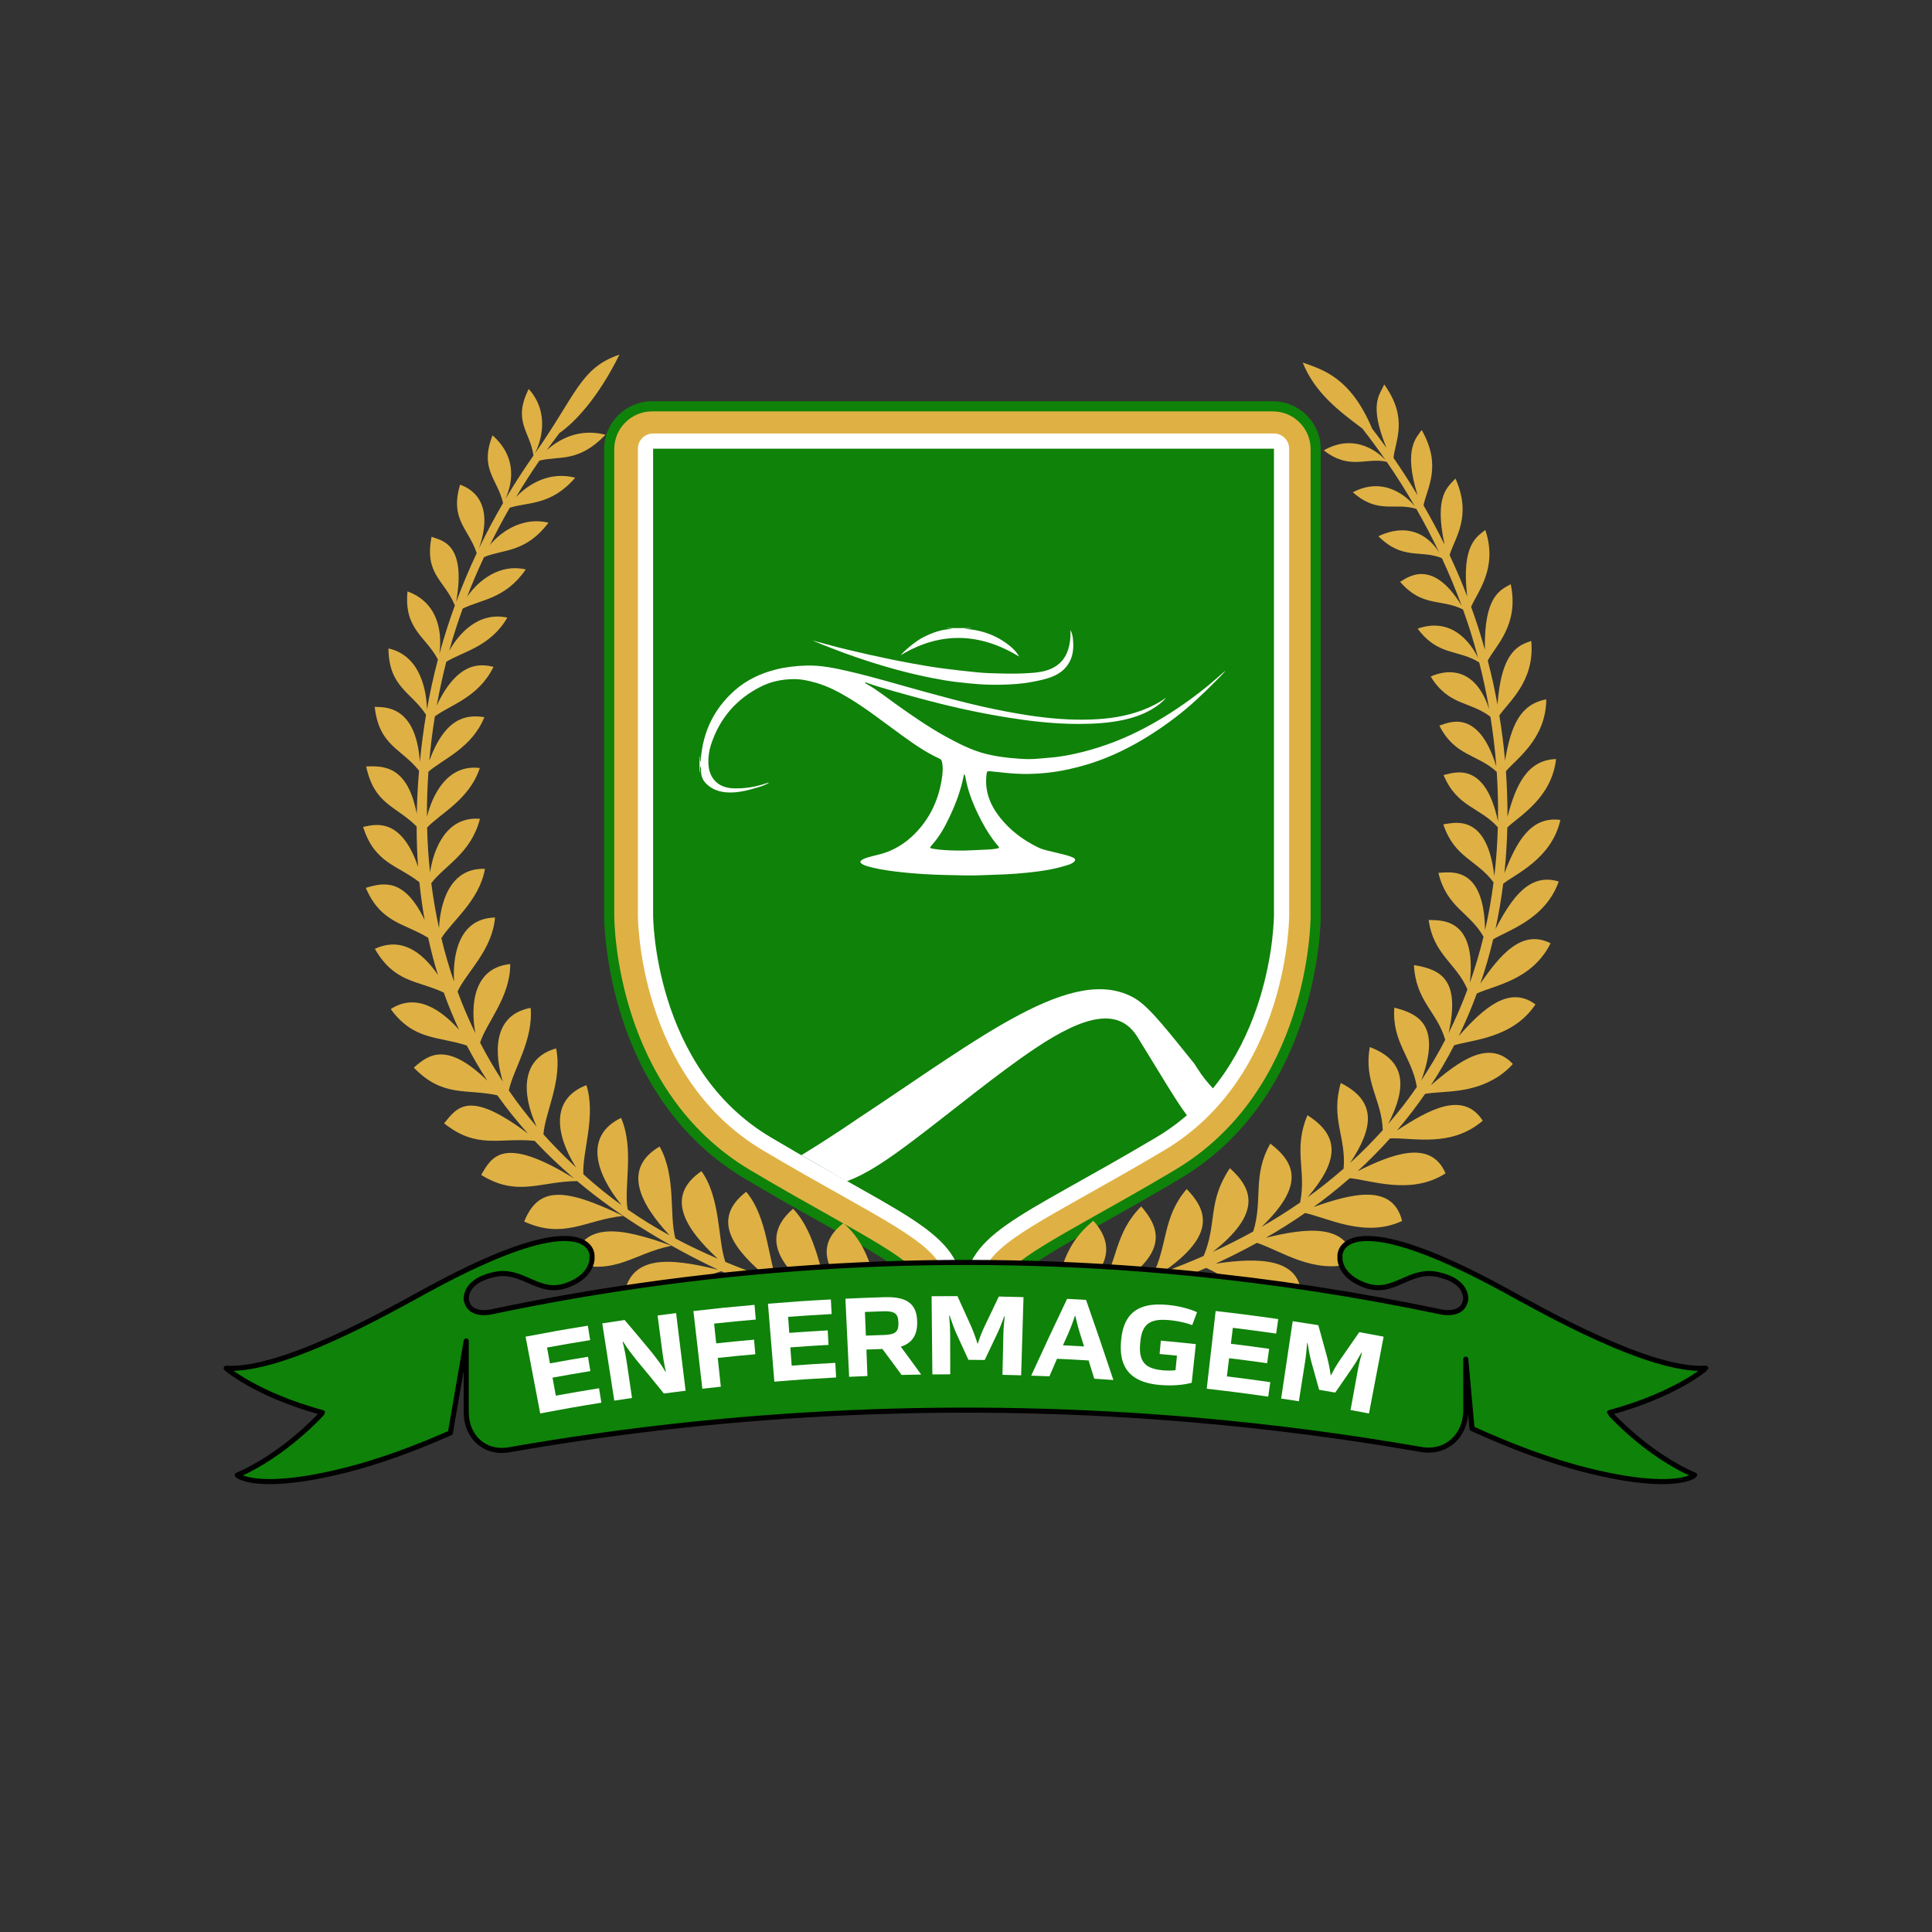 <?xml version="1.0" encoding="UTF-8"?>
<!DOCTYPE svg PUBLIC "-//W3C//DTD SVG 1.1//EN" "http://www.w3.org/Graphics/SVG/1.1/DTD/svg11.dtd">
<!-- Creator: CorelDRAW -->
<svg xmlns="http://www.w3.org/2000/svg" xml:space="preserve" width="381mm" height="381mm" version="1.1" style="shape-rendering:geometricPrecision; text-rendering:geometricPrecision; image-rendering:optimizeQuality; fill-rule:evenodd; clip-rule:evenodd"
viewBox="0 0 38100 38100"
 xmlns:xlink="http://www.w3.org/1999/xlink"
 xmlns:xodm="http://www.corel.com/coreldraw/odm/2003">
 <rect x="0" y="0" width="38100" height="38100" fill="#333333" stroke="none"/>
 <defs>
  <style type="text/css">
   <![CDATA[
    .str1 {stroke:black;stroke-width:100.01;stroke-linecap:round;stroke-linejoin:round;stroke-miterlimit:10}
    .str0 {stroke:#DFB144;stroke-width:1100;stroke-linecap:round;stroke-linejoin:round;stroke-miterlimit:10}
    .fil0 {fill:none}
    .fil4 {fill:none;fill-rule:nonzero}
    .fil2 {fill:#0F8209;fill-rule:nonzero}
    .fil3 {fill:#CC1961;fill-rule:nonzero}
    .fil1 {fill:#DFB144;fill-rule:nonzero}
    .fil5 {fill:white;fill-rule:nonzero}
    .fil6 {fill:white;fill-rule:nonzero}
   ]]>
  </style>
 </defs>
 <g id="Layer_x0020_1">
  <rect class="fil0" width="38100" height="38100"/>
  <path class="fil1" d="M18979.86 26468.12c-465.67,0 -844.52,-378.85 -844.52,-844.52 0,-472.58 -112.99,-603.88 -1828.69,-1566.05 -449.09,-251.85 -958.08,-537.28 -1561.26,-895.42 -2700.54,-1603.38 -2731.62,-4961.89 -2731.62,-5104.06l0 -9200.48c0,-465.67 378.84,-844.55 844.55,-844.55l12243.15 0c465.7,0 844.55,378.88 844.55,844.55l0 9200.48c0,142.17 -31.08,3500.68 -2731.67,5104.06 -599.93,356.27 -1108.28,641.42 -1556.84,892.99l-4.44 2.5c-1715.67,962.13 -1828.66,1093.44 -1828.66,1565.98 0,465.67 -378.89,844.52 -844.55,844.52z"/>
  <path class="fil2" d="M25101.48 7913.05l-12243.19 0c-520.8,0 -944.49,423.72 -944.49,944.53l0 9200.48c0,144.53 31.58,3557.94 2780.53,5190.06 604.98,359.17 1114.14,644.7 1563.4,896.66 1723.15,966.36 1777.61,1073.25 1777.61,1478.81 0,520.8 423.73,944.52 944.53,944.52 520.81,0 944.53,-423.72 944.53,-944.52 0,-405.52 54.47,-512.41 1777.58,-1478.78l2.11 -1.16c449.65,-252.2 959.28,-538.02 1561.33,-895.53 2748.98,-1632.12 2780.59,-5045.53 2780.59,-5190.06l0 -9200.48c0,-520.81 -423.72,-944.53 -944.53,-944.53zm0 199.99c411.2,0 744.54,333.34 744.54,744.54l0 9200.48c0,139.87 -30.51,3443.42 -2682.73,5018.08 -600.85,356.84 -1109.95,642.31 -1559.14,894.22 -1704.09,955.71 -1879.74,1110.2 -1879.74,1653.23 0,411.16 -333.38,744.5 -744.54,744.5 -411.16,0 -744.54,-333.34 -744.54,-744.5 0,-543.03 -175.64,-697.55 -1879.81,-1653.26 -449.12,-251.88 -958.18,-537.42 -1559.06,-894.19 -2652.19,-1574.66 -2682.67,-4878.21 -2682.67,-5018.08l0 -9200.48c0,-411.2 333.34,-744.54 744.5,-744.54l12243.19 0z"/>
  <path class="fil3" d="M25122.82 8848.84l0 9200.48c0,0 0,3001.54 -2318.28,4377.98 -2820.36,1674.63 -3803.34,1876.95 -3803.34,3187.56 0,-1310.61 -982.94,-1512.93 -3803.29,-3187.56 -2318.25,-1376.44 -2318.25,-4377.98 -2318.25,-4377.98l0 -9200.48 12243.16 0z"/>
  <path class="fil4 str0" d="M25122.82 8848.84l0 9200.48c0,0 0,3001.54 -2318.28,4377.98 -2820.36,1674.63 -3803.34,1876.95 -3803.34,3187.56 0,-1310.61 -982.94,-1512.93 -3803.29,-3187.56 -2318.25,-1376.44 -2318.25,-4377.98 -2318.25,-4377.98l0 -9200.48 12243.16 0z"/>
  <path class="fil1" d="M17455.22 26011.76c-205.11,-476.99 -174.2,-1328.88 -822.11,-1889.97 -864.66,654.72 185.42,1482.97 666.15,1833.49 -305.26,-109.64 -605.3,-212.44 -900.58,-312.59 -207.32,-438.26 -284.65,-1307.43 -758.22,-1805.24 -823.38,704.25 90.1,1418.98 568.78,1741 -297.78,-100.83 -590.69,-200.06 -879.3,-302.3 -186.26,-449.19 -190.74,-1270.35 -614.78,-1773.59 -717.76,556.12 -232.09,1158.38 446.86,1713.62 -290.37,-104.81 -576.37,-213.54 -858.41,-331.08 -151.59,-442.6 -89.57,-1256.25 -470.15,-1789.36 -733.14,499.64 -312.88,1141.73 320.82,1726 -281.98,-121.36 -560.04,-252.49 -834.71,-398.11 -127,-459.88 20.32,-1226.01 -311.75,-1813.42 -742.35,436.67 -387.46,1127.19 197.87,1752.1 -279.01,-152.64 -554.6,-320.99 -827.12,-510.43 -83.29,-438.08 137.58,-1187.91 -130.99,-1806.61 -736.35,357.82 -498.4,1095.87 10.52,1721.24 -253.83,-182.92 -505.15,-384.71 -754.24,-609.81 -23.39,-447.04 254.39,-1144.52 60.32,-1757.19 -711.8,272.52 -609.07,982.2 -203.06,1625.11 -295.62,-278.73 -487.18,-479.32 -644.06,-654.34 31.08,-434.44 380.12,-1064.89 249.94,-1695.34 -698.29,195.86 -683.01,893.87 -384.32,1542.2 -196.85,-230.08 -379.23,-467.74 -547.93,-712.01 84.03,-415.71 484.89,-981.81 430.04,-1628.98 -783.52,144.49 -700.73,957.47 -547.83,1453.76 -163.73,-249.95 -313.52,-506.45 -449.3,-768.85 135.36,-412.75 595.59,-895.24 594.43,-1549.08 -734.31,73.8 -786.02,824.02 -688.2,1361.97 -130.7,-267.97 -247.61,-541.65 -350.7,-820.38 177.77,-383.76 684.68,-811.43 738.76,-1459.9 -750.57,18.8 -834.46,807.64 -808.11,1264.92 -96.84,-281.27 -180.16,-567.2 -250.16,-857.15 206.03,-333.27 753.82,-744.75 859.55,-1367.05 -712.05,-26.03 -883.29,708.2 -905.48,1167.17 -63.89,-291.33 -114.62,-586.39 -152.5,-884.38 259.29,-344.88 786.41,-588.19 959.45,-1269.82 -665.2,-56.45 -915.25,599.33 -984.36,1057.52 -31.19,-292.84 -50.16,-588.26 -57.4,-885.51 262.72,-279.01 833.72,-550.44 1039.43,-1173.59 -655.5,-81.17 -940.01,554.32 -1042.78,961.15 -1.62,-294.54 8.29,-590.73 29.28,-887.73 281.45,-249.66 852.77,-460.2 1103.53,-1076.36 -360.97,-55.81 -771.7,5.78 -1085.96,858.16 27.73,-311.25 63.61,-591.92 109.47,-873.69 302.19,-226.13 861.52,-372.53 1156.54,-977.15 -169.65,-31.01 -669.64,-195.58 -1120.35,764.25 56.91,-306.28 118.96,-590.26 188.6,-862.82 317.43,-198.26 872.73,-296.44 1204.24,-872.28 -577.89,-122.38 -961.5,325.4 -1146.7,655.39 78.21,-282.57 166.01,-555.94 266.34,-832.7 344.46,-175.93 840.04,-184.18 1243.86,-772.3 -492.9,-116.52 -916.62,192.34 -1156.9,538.87 101.11,-262.82 193.47,-482.85 334.01,-782.46 374.26,-158.33 815.03,-76.66 1271.34,-678.46 -465.42,-113.35 -895.13,128.55 -1156.51,440.05 123.09,-249.09 254.14,-494.63 392.29,-735.15 356.62,-113.91 818.34,-39.83 1290.89,-592.53 -530.72,-133.31 -938.92,144.36 -1168.16,383.3 147.5,-246.49 301.91,-487.12 462.21,-719.99 393.81,-98.85 765.35,48.37 1303.37,-509.2 -527.61,-138.07 -929.6,97.26 -1159.22,304.27 82.83,-115.6 167.04,-229.09 252.48,-340.29 281.16,-194.02 747.43,-667.45 1181.98,-1544.39 -772.76,258.45 -856.97,799.58 -1668.88,1951.29 102.69,-194.52 317.28,-786.52 -121.08,-1274.2 -320.92,644.42 27.24,833.16 94.3,1312.37 -195.62,279.47 -380.01,564.97 -552.59,856.3 169.4,-382.94 192.93,-858.24 -254.28,-1253.7 -265.72,671.47 101.7,862.5 206.8,1334.98 -170.43,292.56 -329.25,590.83 -475.55,894.82 372.82,-1063.35 -341.88,-1237.76 -371.86,-1258.43 -207.37,696.52 174.27,872.74 327.55,1351.91 -148.48,315.14 -283.7,636.2 -405.2,962.98 217.1,-1213.87 -341.7,-1215.07 -484.33,-1288.1 -145.98,747.22 253.79,850.41 458.97,1356.08 -114.06,312.49 -215.27,630.31 -303.75,953 62.2,-487.58 -59.86,-1021.61 -630.16,-1230.07 -73.63,744.08 357.4,884.24 599.83,1342.35 -85.45,323.93 -157.87,652.86 -216.61,986.62 -5.47,-318.7 -103.75,-1058.58 -758.79,-1204.24 7.44,764.54 444.96,851.32 741.29,1307.78 -46,275.06 -86.89,571.39 -122.13,931.44 -78.07,-1167.7 -751.1,-1074.07 -890.3,-1087.09 84.8,768.49 523.94,817.11 874.53,1258.68 -24.9,291.46 -39.86,575.13 -45.29,851.15 -182.07,-957.34 -659.7,-946.01 -997.34,-935.22 158.64,756.92 595.63,780.49 995.01,1184.1 0.24,273.33 9.87,539.01 28.43,797.31 -347.38,-1027.53 -894.93,-819.89 -1084.44,-789.3 226.38,722.45 685.66,755.05 1110.41,1091.7 25.71,254.85 60.25,502.18 102.97,742.39 -399.17,-822.61 -801.19,-739.92 -1159.69,-631.44 297.93,695.43 751.35,690.28 1229.68,985.14 55,252.2 119.28,496.14 192.16,732.04 -312.14,-455.93 -723.16,-755.19 -1243.72,-514.31 390.49,674.37 837.18,617.04 1359.04,861.91 90.63,254.45 191.63,499.04 301.7,734.37 -353.24,-397.08 -846.07,-737.02 -1346.84,-407.95 452.55,622.87 939.03,532.98 1499.66,717.9 125.34,240.99 260.67,471.56 404.53,692.54 -795.09,-772.58 -1156.02,-520.06 -1449.67,-255.73 576.37,594.4 1035.62,409.83 1646.98,545.36 189.94,266.63 392.47,518.41 605.54,756.18 -1160.88,-874.5 -1390.72,-529.73 -1655.26,-203.9 653.02,519.39 1079.81,276.89 1785.12,345.37 246.52,263.59 505.74,509.62 774.31,739.31 -1400.21,-861.69 -1617.38,-426.08 -1828.34,-66.88 714.27,442.52 1162.69,126.5 1892.41,121.03 872.81,734.1 1839.42,1300.34 2782.07,1749.32 -992.5,-244.86 -1755.1,-299.26 -1868.94,558.8 829.17,170.71 1254.58,-325.36 1927.82,-530.79 278.98,131.52 555.59,252.95 826.81,365.48 -896.45,-122.52 -1670.51,-156.6 -1688.89,757.52 868.96,65.26 1131.29,-382.83 1849.51,-691.76 232.09,94.08 459.63,181.75 680.79,263.84 -799.01,-48.68 -1491.55,105.62 -1429.88,920.75 858.52,-7.69 1154.96,-505.53 1740.08,-807.51 226.37,81.25 444.64,156.81 652.25,227.58 -789.87,-50.27 -1359.08,156.88 -1282.74,983.51 756.71,-90.59 1028.42,-565.57 1662.08,-855.17 2629.96,885.93 2797.42,729.47 3484.6,1564.46l217.27 -170.99c-727.46,-913.66 -994.02,-707.21 -3478.95,-1614.84z"/>
  <path class="fil1" d="M11279.59 24900.93c862.3,258.83 1209.61,-183.66 1962.93,-334.01 -984.67,-353.52 -1747.27,-506.06 -1962.93,334.01z"/>
  <path class="fil1" d="M10336.86 24090.11c791.21,356.84 1208.37,-35.59 1952.27,-110.98 -1164.48,-561.16 -1668.39,-586.17 -1952.27,110.98z"/>
  <path class="fil1" d="M30739.19 17383.77c-580.67,-177.17 -927.63,324.98 -1247.6,937.36 64.25,-297.67 114.55,-595.8 151.7,-892.31 236.15,-191.67 952.82,-486.84 1128.29,-1259.53 -595.91,-79.23 -873.06,454.56 -1104.55,1051.53 30.87,-292.81 50.69,-583.85 58.1,-901.28 212.69,-215.05 871.22,-564.76 961.57,-1350.68 -574.85,17.11 -795.73,523.49 -958.82,1139.54 1.45,-304.16 -9.17,-603.92 -30.3,-897.78 187.78,-232.97 789.69,-625.83 795.97,-1419.86 -510.47,98.6 -695.39,504.65 -813.22,1207.52 -28.36,-316.26 -65.16,-600.57 -112.39,-887.83 168.27,-256.68 707.77,-672.68 628.43,-1471.12 -217.59,80.75 -586.95,161.25 -665.09,1257.23 -57.64,-308.93 -104.98,-534.53 -191.77,-869.35 154.02,-294.18 622.83,-702.91 452.79,-1506.82 -194.13,112.89 -530.12,216.92 -509.3,1294.38 -90.95,-326.29 -179.53,-593.69 -271.61,-846.21 109.79,-275.52 537.81,-756.22 279.33,-1517.58 -149.72,125.52 -480.3,270.79 -356.8,1310.71 -105.09,-273.33 -204.43,-509.98 -347.69,-815.13 99.37,-335.46 450.14,-757.13 116.06,-1510.14 -144.82,166.55 -426.51,320.61 -215.3,1303.2 -128.13,-261.83 -271.64,-526.94 -414.37,-773.92 67.09,-341.46 369.88,-773.12 -36.83,-1486.22 -85.41,137.48 -373.84,343.92 -80.86,1286.51 -152.51,-254.07 -311.4,-500.52 -474.52,-736.78 38.66,-350.34 296.26,-778.79 -182.67,-1448.04 -86.01,206.79 -312.28,375.03 43.29,1250.17 -93.07,-129.65 -187.19,-255.83 -282.09,-378.21 -422.62,-1006.69 -967.56,-1161.77 -1368.7,-1303.31 238.19,592.71 702.91,947.74 1177.18,1301.97 158.65,203.48 313.13,413.24 462.14,629.14 -119.13,-137.27 -596.44,-559.12 -1223.5,-199.85 515.55,401.43 825.74,131.55 1241.46,226.38 194.73,283.49 380.43,576.93 555.13,878.87 -142.95,-180.58 -604.03,-604.8 -1224.07,-278.13 500.7,441.19 823.63,194.31 1252.4,327.14 159.87,279.04 309.73,565.32 449.15,857.32 -245.35,-385.73 -660.93,-571.89 -1197.78,-318.24 478.26,478.79 835.87,261.47 1252.39,432.61 142.56,306.49 272.28,619.3 388.69,936.73 -602.51,-995.61 -1117.6,-509.84 -1213.23,-470.89 438.15,508.99 810.15,328.33 1240.79,546.17 107.27,298.94 197.87,580.85 296.19,953.66 -125.13,-261.09 -496.82,-818.26 -1190.91,-575.98 407.14,547.41 800.66,403.9 1215.04,667.6 75.46,296.09 141.39,604.41 196.18,922.97 -345.51,-1065.14 -1124.02,-653.73 -1153.83,-645.33 356.69,580.25 772.4,481.33 1178.42,792.76 51.29,321.73 89.32,629.25 116.27,981.18 -367.59,-1209.22 -992.75,-835.77 -1124.02,-806.94 310.41,609.49 747.4,557.38 1131.75,912.42 21.55,319.41 30.3,645.62 24.48,976.56 -260.84,-1250.35 -916.2,-938.18 -1072.44,-913.62 264.44,635 712.5,630.02 1069.9,1028.63 -9.17,330.48 -32.07,649.14 -69.32,965.58 -144.22,-1284.95 -828.39,-1038.5 -1005.77,-1022.45 218.09,662.69 660.47,695.36 990.67,1145.11 -39.58,304.63 -94.9,625.87 -167.68,942.8 -18.45,-1303.05 -701.85,-1134.92 -920.07,-1131.32 165.87,685.91 614.25,775.41 889.95,1259.03 -74.02,305.01 -162.81,608.82 -269.21,908.37 141.29,-1318.16 -603.21,-1223.97 -812.59,-1237.8 92.61,682.17 541.38,850.41 765.11,1369.24 -107.46,292.28 -232.09,579.76 -371.51,860.92 231.74,-1045.99 -139.52,-1253.21 -683.76,-1340.27 39.13,720.97 458.47,918.74 616.52,1473.44 -140.16,271.82 -305.86,550.27 -471.74,800.39 416.74,-1135.21 -104.52,-1322.11 -531.56,-1434.72 -49.95,686.79 346.6,972.29 443.9,1564.22 -197.87,286.42 -378.57,512.62 -564.66,728.52 364.92,-713 363.54,-1239.69 -362.02,-1515.21 -126.96,682.8 236.47,1041.85 254.88,1638.26 -213.99,233.33 -384.81,411.41 -644.48,646.25 463.47,-694.86 530.11,-1216.94 -183.87,-1575.85 -204.61,708.3 111.93,1070.68 55.6,1689.7 -256.54,223.73 -509.45,421.14 -710.78,564.02 608.75,-708.03 654.58,-1203.26 -1.98,-1618.51 -287.48,683.5 -15.55,1086.73 -144.57,1721.76 -247.65,171.42 -501.43,330.56 -759.35,478.58 850.62,-815.69 669.36,-1258.64 171.91,-1640.41 -361.46,631.65 -139.7,1108.39 -337.96,1733.9 -262.4,144.78 -528.53,278.06 -796.4,400.58 963.05,-757.66 794.85,-1238.39 336.69,-1650.26 -447.25,667.49 -247.08,1084.12 -516.92,1730.94 -279.08,122.38 -559.47,234.24 -825.22,330.9 1107.55,-751.8 876.41,-1250.38 490.22,-1650.04 -484.58,561.62 -369.04,1118.76 -681.25,1717.88 -290.97,100.83 -554.11,180.98 -828.43,264.94 1194.9,-708.34 973.81,-1221.78 612.64,-1641.05 -530.19,533.61 -456.82,1060.17 -829.7,1707.8 -247.72,76.79 -511.88,161.36 -818.69,270.26 778.68,-496.36 1291.13,-1042.67 704.95,-1694.46 -683.29,560.49 -591.71,1107.61 -941.7,1780.29 -1710.52,632.92 -2943.33,458.22 -4105.35,1864.64l217.31 171.03c1012.05,-1279.84 2363.4,-1210.59 3908.99,-1777.37 473.5,242.29 970.04,909.96 1702.01,1017.98 276.83,-1055.05 -930.83,-1108.29 -1517.01,-1084.9 299.61,-106.78 586.81,-202.03 865.08,-292.56 449.23,257.88 920.75,946.75 1761.32,969.72 261.33,-973.14 -969.37,-1041.08 -1569.44,-1031.91 295.03,-95.39 580.67,-187.29 861.09,-283.88 426.16,222.85 994.52,866.24 1830.92,813.82 137.48,-861.17 -786.84,-936.87 -1649.66,-877.15 354.37,-126.11 603,-227.15 860.25,-340.07 513.43,227.15 1069.44,754.41 1875.96,615.24 30.59,-833.58 -860.7,-822.36 -1689.38,-698.96 274.04,-125.55 546.6,-262.11 815.59,-410.74 477.13,157.59 1135.13,636.8 1905.81,395.96 -74.82,-798.58 -948.09,-689.93 -1731.08,-494.63 262.68,-151.2 521.44,-313.97 774.1,-489.2 446.41,94.8 1185.83,497.07 1913.64,156.64 -186.93,-757.1 -1011.2,-533.19 -1746.85,-274.61 208.53,-149.26 447.04,-336.02 714.73,-568.99 425.06,40.67 1211.62,341.45 1888.88,-95.18 -289.88,-679.7 -1057.13,-381.04 -1736.16,-41.42 209.06,-189.79 438.82,-421.21 642.37,-648.37 453.6,-17.46 1203.26,188.21 1827.89,-348.61 -385.52,-595.35 -1055.94,-223.66 -1692.77,193.85 204.47,-239.32 388.33,-480.62 555.34,-722.95 368.23,-65.01 908.72,6.42 1447.34,-344.17 33.62,-22.61 66.71,-46.6 99.13,-72.14 64.45,-51.33 128.2,-107.95 184.33,-173.36 -468.1,-499.07 -1063.56,-57.18 -1616.54,419.74 166.87,-254.99 320.08,-518.34 458.9,-788.14 342.97,-108.97 1156.09,-133.56 1603.27,-805.96 -517.81,-387.31 -1033.96,82.73 -1511.83,622.55 133.24,-274.21 251.88,-554.25 355.81,-837.85 345.44,-163.02 1088.32,-257.91 1454.71,-990.77 -567.44,-285.51 -991.94,224.15 -1385.21,795.62 98.88,-288.51 182.42,-579.97 252.09,-872.49 278.7,-175.79 1026.76,-388.52 1293.74,-1140.92z"/>
  <path class="fil2" d="M19001.22 25764.87c-82.87,0 -150,-67.13 -150,-150 0,-947.21 -550.2,-1255.78 -2183.45,-2171.74 -446.16,-250.19 -951.87,-533.78 -1546.44,-886.84 -980.19,-581.95 -1704.58,-1546.44 -2095,-2789.17 -293.3,-933.63 -296.65,-1686.21 -296.65,-1717.78l0 -9200.48c0,-82.83 67.13,-150 150,-150l12243.11 0c82.87,0 150.01,67.17 150.01,150l0 9200.48c0,31.57 -3.36,784.15 -296.69,1717.78 -390.38,1242.73 -1114.81,2207.22 -2094.97,2789.17 -594.57,353.06 -1100.28,636.65 -1546.44,886.84 -1633.25,915.96 -2183.48,1224.53 -2183.48,2171.74 0,82.87 -67.13,150 -150,150z"/>
  <path class="fil5" d="M25122.82 8548.85l-12243.16 0c-165.7,0 -300,134.3 -300,300l0 9200.48c0,32.52 3.46,807.4 303.57,1762.72 177.16,564.02 421.81,1075.52 727.11,1520.3 385.3,561.37 867.94,1016.56 1434.39,1352.9 596.19,354.01 1102.78,638.11 1549.72,888.75 1704.44,955.89 2106.75,1213.03 2106.75,2040.86 0,165.66 134.34,300 300,300 165.7,0 300.01,-134.34 300.01,-300 0,-827.83 402.34,-1084.97 2106.78,-2040.86 446.94,-250.64 953.53,-534.74 1549.72,-888.75 566.49,-336.34 1049.09,-791.53 1434.43,-1352.9 305.3,-444.78 549.91,-956.28 727.11,-1520.3 300.11,-955.32 303.57,-1730.2 303.57,-1762.72l0 -9200.48c0,-165.7 -134.3,-300 -300,-300zm0 300l0 9200.48c0,0 0,3001.54 -2318.28,4377.97 -2820.36,1674.6 -3803.34,1876.92 -3803.34,3187.56 0,-1310.64 -982.94,-1512.96 -3803.29,-3187.56 -2318.25,-1376.43 -2318.25,-4377.97 -2318.25,-4377.97l0 -9200.48 12243.16 0z"/>
  <path class="fil5" d="M16700.2 23294.56c399.98,-147.25 801.58,-419.45 1354.24,-837.74 742.31,-561.8 1618.69,-1287.01 2360.44,-1783.05 981.35,-656.23 1652.62,-812.37 2018.17,-221.4 471.8,762.67 750.57,1245.66 975.96,1545.34 120.36,-100.15 370.17,-318.91 519.32,-525.42 -118.43,-126.16 -225.11,-257.57 -307.27,-390.11 -21.38,-34.5 -44.87,-70.69 -70.06,-108.16 -463.62,-568.57 -869.67,-1112.27 -1174.08,-1288.24 -604.27,-349.28 -1364.9,-154.44 -2276.69,327.2 -917.54,484.65 -1988.78,1259.81 -3207.24,2062.91 0,0 -455.68,317.71 -1088.74,704.39l895.95 514.28z"/>
  <path class="fil2" d="M29677.81 25441.51c-3303.62,-1803.68 -3257.05,-657.05 -3253.03,-680.4 0,0 0.03,29.84 0.56,81.1 16.16,134.23 111.83,369.47 504.83,507.68 555.69,197.03 853.3,-335.13 1414.32,-218.15 518.4,110.66 567.51,382.48 561.3,506.41l0 -32.6c-26.14,327.98 -393.7,285.54 -474.66,269.03 -1660,-350.02 -3333.71,-606.21 -5013.96,-768.49 -4585.19,-442.98 -9218.19,-186.73 -13748.28,768.49 -80.93,16.51 -448.59,58.99 -474.66,-269.03l0 32.28c-6.07,-124.14 43.43,-395.53 561.34,-506.09 561.02,-116.98 858.59,415.18 1414.32,218.12 393.17,-138.25 488.67,-373.63 504.79,-507.89 0.53,-51.05 0.56,-80.86 0.56,-80.86 4.13,23.35 50.59,-1123.28 -3253.03,680.4 -753.32,411.76 -2856.3,1609.23 -3962.08,1540.79 0.77,4.52 598.56,521.69 1901.22,875.99 0.21,2.15 -725.17,818.41 -1682.01,1231.97 1.59,6.17 378.64,340.46 2128.03,-96.35 667.14,-166.68 1394.99,-435.89 2074.26,-736.88l312.6 -1812.01 0 1402.93c0.03,494.95 374.37,823.88 837.63,743.58 4463.24,-782.39 9022.26,-978.46 13533.55,-588.08 1494.54,129.37 2983.86,323.08 4462.78,581.06 485.53,83.72 877.6,-260.77 877.6,-779.35l0 -1001.82 123.3 1368.42c731.84,335.04 1534.02,639.87 2263.6,822.15 1749.28,436.85 2126.44,102.52 2127.99,96.35 -956.84,-413.53 -1682.22,-1229.89 -1682.01,-1231.97 1302.77,-354.3 1900.41,-871.47 1901.19,-875.99 -1105.68,68.44 -3208.8,-1128.99 -3962.05,-1540.79z"/>
  <path class="fil4 str1" d="M29677.81 25441.51c-3303.62,-1803.68 -3257.05,-657.05 -3253.03,-680.4 0,0 0.03,29.84 0.56,81.1 16.16,134.23 111.83,369.47 504.83,507.68 555.69,197.03 853.3,-335.13 1414.32,-218.15 518.4,110.66 567.51,382.48 561.3,506.41l0 -32.6c-26.14,327.98 -393.7,285.54 -474.66,269.03 -1660,-350.02 -3333.71,-606.21 -5013.96,-768.49 -4585.19,-442.98 -9218.19,-186.73 -13748.28,768.49 -80.93,16.51 -448.59,58.99 -474.66,-269.03l0 32.28c-6.07,-124.14 43.43,-395.53 561.34,-506.09 561.02,-116.98 858.59,415.18 1414.32,218.12 393.17,-138.25 488.67,-373.63 504.79,-507.89 0.53,-51.05 0.56,-80.86 0.56,-80.86 4.13,23.35 50.59,-1123.28 -3253.03,680.4 -753.32,411.76 -2856.3,1609.23 -3962.08,1540.79 0.77,4.52 598.56,521.69 1901.22,875.99 0.21,2.15 -725.17,818.41 -1682.01,1231.97 1.59,6.17 378.64,340.46 2128.03,-96.35 667.14,-166.68 1394.99,-435.89 2074.26,-736.88l312.6 -1812.01 0 1402.93c0.03,494.95 374.37,823.88 837.63,743.58 4463.24,-782.39 9022.26,-978.46 13533.55,-588.08 1494.54,129.37 2983.86,323.08 4462.78,581.06 485.53,83.72 877.6,-260.77 877.6,-779.35l0 -1001.82 123.3 1368.42c731.84,335.04 1534.02,639.87 2263.6,822.15 1749.28,436.85 2126.44,102.52 2127.99,96.35 -956.84,-413.53 -1682.22,-1229.89 -1682.01,-1231.97 1302.77,-354.3 1900.41,-871.47 1901.19,-875.99 -1105.68,68.44 -3208.8,-1128.99 -3962.05,-1540.79z"/>
  <path class="fil5" d="M10364.51 26359.64c490.15,-93.49 735.76,-136.84 1227.74,-216.68 18.49,113.95 27.73,170.89 46.21,284.84 -340.6,55.28 -510.71,84.56 -850.51,146.43 22.76,124.82 34.12,187.22 56.87,312.04 299.97,-54.65 450.14,-80.65 750.78,-130.11 18.59,113.03 27.91,169.55 46.5,282.58 -298.74,49.14 -447.92,75 -745.99,129.26 25.9,142.16 38.84,213.25 64.74,355.38 340.53,-61.98 511.07,-91.3 852.49,-146.54 18.45,113.95 27.65,170.92 46.07,284.87 -483.24,78.17 -724.5,120.72 -1205.97,212.55 -96.31,-504.86 -192.62,-1009.76 -288.93,-1514.62z"/>
  <path class="fil5" d="M13520.51 27425.62c-171.62,21.03 -257.38,31.96 -428.83,54.72 -212.13,-263.39 -319.66,-394.48 -537.39,-655.32 -99.41,-125.98 -179.74,-227.79 -265.96,-366.47 -3.67,0.53 -5.54,0.81 -9.21,1.38 40.25,161.04 64.74,295.52 88.51,456.77 38.46,260.64 57.68,390.92 96.1,651.55 -139.84,20.64 -209.73,31.22 -349.46,52.99 -79.09,-507.86 -158.22,-1015.69 -237.31,-1523.54 176.17,-27.45 264.33,-40.71 440.69,-66.43 221.72,259.78 331.18,390.31 547.37,652.71 98.67,126.68 177.16,229.62 259.99,369.81 2.72,-0.35 4.06,-0.53 6.78,-0.88 -37.19,-161.75 -57.26,-296.86 -78.39,-458.47 -34.19,-261.23 -51.3,-391.83 -85.48,-653.06 145.94,-19.09 218.97,-28.33 365.02,-46.25 62.51,510.19 125.06,1020.34 187.57,1530.49z"/>
  <path class="fil5" d="M13674.64 25854.59c481.37,-55.28 722.31,-79.66 1204.67,-121.99 10.16,115.88 15.24,173.81 25.4,289.66 -329.08,28.86 -493.5,44.84 -822.12,79.76 16.58,155.97 24.87,233.93 41.45,389.89 298.21,-31.68 447.4,-46.28 745.99,-72.91 10.26,114.93 15.41,172.43 25.64,287.37 -296.61,26.49 -444.85,40.99 -741.11,72.46 24.13,226.94 36.19,340.39 60.29,567.34 -145.77,15.48 -218.62,23.56 -364.31,40.28 -58.6,-510.64 -117.27,-1021.25 -175.9,-1531.86z"/>
  <path class="fil5" d="M15144.89 25710.1c495.55,-40.53 743.59,-57.36 1239.84,-84.24 6.25,115.29 9.39,172.9 15.59,288.18 -343.57,18.59 -515.3,29.53 -858.59,54.72 9.32,126.54 13.94,189.79 23.25,316.33 303.07,-22.26 454.66,-32.06 757.98,-49.14 6.46,114.37 9.67,171.56 16.09,285.93 -301.35,16.97 -451.98,26.74 -753.11,48.82 10.58,144.11 15.87,216.15 26.42,360.26 344.06,-25.22 516.18,-36.16 860.57,-54.64 6.17,115.25 9.27,172.86 15.45,288.14 -487.43,26.14 -731.06,42.65 -1217.83,82.45 -41.87,-512.27 -83.78,-1024.54 -125.66,-1536.81z"/>
  <path class="fil5" d="M17056.79 25872.24c7.38,186.66 11.05,280 18.42,466.66 144.39,-5.72 216.61,-8.26 361,-12.77 223.02,-6.99 286.03,-65.34 281.66,-241.52 -4.38,-176.14 -70.91,-232.33 -296.27,-225.28 -145.94,4.59 -218.9,7.16 -364.81,12.91zm344.6 730.46c-126.16,4.06 -189.2,6.32 -315.31,11.29 8.22,208.67 12.34,313.02 20.56,521.66 -144.53,5.71 -216.78,8.85 -361.24,15.76 -24.48,-513.39 -49,-1026.79 -73.52,-1540.19 309.42,-14.74 464.18,-20.81 773.75,-30.3 472.3,-14.43 636.55,156.88 642.09,491.66 4.16,251.11 -96.63,413.11 -323.82,484.69 162.77,219.07 243.14,328.96 401.96,549.48 -154.52,2.33 -231.78,3.85 -386.26,7.55 -149.58,-205.28 -225.21,-307.62 -378.21,-511.6z"/>
  <path class="fil5" d="M19418.64 26819.46c-128.24,-1.73 -192.37,-2.36 -320.61,-3.17 -95.99,-212.06 -144.6,-317.96 -242.96,-529.52 -48.26,-112.36 -87.63,-222.43 -127.31,-343.5 -3.74,0 -5.58,0 -9.28,0 11.89,129.96 19.05,259.85 19.33,385.44 0.6,309.28 0.92,463.9 1.52,773.15 -140.97,0.28 -211.49,0.71 -352.43,2.12 -5.18,-513.97 -10.37,-1027.89 -15.52,-1541.85 203.94,-2.05 305.93,-2.51 509.87,-2.26 109.18,237.17 163.05,355.92 269.38,593.72 47.66,110.49 90.28,225.43 125.77,342.52 2.75,0.03 4.12,0.07 6.87,0.07 35.53,-116.35 80.54,-230.4 132.79,-339.87 111.16,-235.55 167.43,-353.17 281.48,-588.05 194.56,3.78 291.85,6.18 486.41,12.03 -15.49,513.75 -30.97,1027.5 -46.39,1541.25 -147.25,-4.44 -220.87,-6.35 -368.16,-9.56 6.67,-307.41 9.99,-461.11 16.65,-768.56 2.75,-127.7 12.46,-257.49 26.88,-384.98 -3.7,-0.07 -5.57,-0.14 -9.27,-0.22 -42.02,118.08 -83.54,227.41 -136.28,338.78 -100.65,208.7 -150.39,313.19 -248.74,522.46z"/>
  <path class="fil5" d="M20962.02 26530.08c166.65,8.08 250.01,12.49 416.59,22.12 -30.23,-96.17 -45.47,-144.25 -76.13,-240.38 -35.42,-110.1 -68.12,-233.22 -96.2,-360.44 -3.7,-0.21 -5.57,-0.31 -9.28,-0.49 -39.12,123.65 -84.56,240.42 -131.51,348.33 -41.6,92.29 -62.27,138.47 -103.47,230.86zm994.16 684.25c-150.64,-10.83 -225.95,-15.95 -376.66,-25.47 -44.35,-144.08 -66.71,-216.08 -111.9,-360.05 -249.27,-14.99 -373.95,-21.62 -623.36,-33.09 -60.18,138.36 -90.03,207.61 -149.33,346.15 -143.62,-6.14 -215.41,-8.93 -359.02,-13.9 231.67,-506.91 467.36,-1010.82 707.88,-1513.56 149.54,7.34 224.33,11.33 373.84,19.93 184.15,525.43 363.47,1051.49 538.55,1579.99z"/>
  <path class="fil5" d="M22892.17 26437.96c276.4,25.4 414.55,39.16 690.64,68.9 -32.78,304.84 -49.18,457.27 -81.99,762.11 -164.36,44.38 -389.08,65.37 -645.65,41.55 -182.32,-16.93 -341.63,-61.48 -460.55,-135.36 -207.72,-127.49 -314.44,-353.73 -288.89,-698.6 0.67,-8.79 0.98,-13.2 1.65,-21.98 27.2,-366.85 163.87,-578.03 401.32,-671.27 140.66,-57 313.45,-68.82 532.73,-48.29 223.91,20.99 439.07,83.01 564.41,142.87 -38.1,101.39 -57.08,152.12 -94.86,253.58 -114.72,-43.11 -279.33,-81.91 -443.79,-97.54 -157.55,-14.96 -280.07,-5.93 -372.29,36.97 -123.86,57.61 -190.01,182.88 -208.32,404.6 -1.34,15.77 -1.97,23.67 -3.28,39.48 -16.54,199.81 25.44,331.36 128.34,411.02 73.21,52.77 182.25,84.49 313.66,96.83 90.59,8.51 191.35,7.27 256.33,-1.76 11.43,-114.83 17.14,-172.26 28.61,-287.13 -136.84,-13.61 -205.32,-20.17 -342.23,-32.77 9.66,-105.27 14.5,-157.9 24.16,-263.21z"/>
  <path class="fil5" d="M23973.19 25854.29c494.38,56.73 741.29,88.51 1234.37,158.93 -16.33,114.26 -24.48,171.41 -40.78,285.68 -341.38,-48.76 -512.27,-71.48 -854.29,-113.63 -15.49,125.94 -23.25,188.87 -38.77,314.78 301.98,37.22 452.83,57.11 754.28,99.52 -15.95,113.42 -23.92,170.14 -39.87,283.6 -299.51,-42.13 -449.4,-61.88 -749.44,-98.85 -17.67,143.4 -26.49,215.09 -44.17,358.53 342.8,42.22 514.07,65.05 856.19,114.05 -16.36,114.26 -24.58,171.41 -40.95,285.68 -484.26,-69.39 -726.8,-100.65 -1212.36,-156.39 58.6,-510.64 117.19,-1021.25 175.79,-1531.9z"/>
  <path class="fil5" d="M26331.93 27462.07c-126.82,-22.01 -190.25,-32.77 -317.21,-53.83 -61.67,-224.65 -93.14,-336.91 -157.24,-561.38 -30.09,-118.6 -51.75,-233.5 -71.96,-359.34 -3.67,-0.56 -5.54,-0.88 -9.21,-1.44 -8.68,130.21 -22.05,259.6 -41.59,383.68 -48.16,305.5 -72.22,458.26 -120.41,763.73 -139.66,-22.02 -209.58,-32.71 -349.35,-53.59 75.91,-508.35 151.8,-1016.71 227.68,-1525.06 202.28,30.2 303.35,45.9 505.35,78.39 70.77,251.46 105.45,377.22 173.32,628.86 29.81,116.66 53.94,236.92 70.63,358.17 2.72,0.46 4.09,0.67 6.81,1.13 53.59,-109.25 116.17,-214.77 185.17,-314.6 147.29,-215.02 221.62,-322.23 371.65,-536.09 192.3,34.54 288.4,52.32 480.38,88.94 -96.27,504.9 -192.58,1009.76 -288.92,1514.62 -145.31,-27.73 -218.02,-41.28 -363.54,-67.74 55.1,-302.54 82.65,-453.85 137.69,-756.35 22.89,-125.7 52.91,-252.31 87.34,-375.92 -3.66,-0.67 -5.5,-1.03 -9.17,-1.7 -60.25,109.96 -118.67,211.32 -188.49,312.95 -132.68,190.15 -198.43,285.47 -328.93,476.57z"/>
  <path class="fil6" d="M19016.36 15269.69c-3.53,6.07 -6.14,9.24 -7.27,12.88 -2.37,7.58 -4.2,15.34 -5.75,23.1 -57.4,287.94 -160.9,560.07 -287.13,823.99 -89.6,187.25 -190.64,368.08 -329.77,524.54 -60.33,67.84 -62.06,72 31,87 151.35,24.41 304.66,28.64 457.84,32.52 178.82,4.52 356.91,-11.64 535.38,-16.72 85.19,-2.43 170.32,-8.11 254.35,-24.06 41.63,-7.9 45.01,-18.13 17.57,-50.73 -19.69,-23.39 -40.33,-46.04 -58.95,-70.24 -135.05,-175.57 -245.36,-366.07 -340.4,-565.5 -111.55,-234.1 -203.76,-474.8 -247.05,-731.94 -2.5,-14.89 -2.54,-32.25 -19.82,-44.84zm-5221.4 -363.68c16.69,36.27 3.74,75.95 14.25,119.52 12.74,-22.15 10.66,-41.94 12.1,-60.53 42.13,-533.58 259.19,-984.36 658.11,-1341.58 235.55,-210.89 516.86,-344.07 823.91,-421.18 195.62,-49.11 394.3,-70.77 596.38,-76.98 283.13,-8.71 555.8,48.61 828.07,111.09 518.48,119.03 1027.01,275.1 1539.91,414.83 367.98,100.3 736.18,199.88 1108.5,283.18 307.55,68.82 616.73,129.25 928.69,175.89 397.47,59.44 796.46,92.85 1198.52,79.38 350.31,-11.72 694.45,-59.52 1024.44,-184.37 83.46,-31.57 164.95,-67.38 243.87,-109.04 77.54,-40.92 153.25,-84.74 222.92,-138.89 -38.8,51.93 -86.08,95.08 -137.12,134.13 -205.85,157.44 -441.43,247.79 -692.26,303.28 -294.25,65.05 -592.67,80.89 -893.2,81.85 -263.13,0.81 -524.9,-17.04 -785.95,-43.64 -204.97,-20.85 -409.12,-50.56 -612.85,-82.87 -312.63,-49.57 -622.97,-110.39 -931.79,-178.72 -445.17,-98.53 -884.77,-219.18 -1323.3,-343.22 -176.46,-49.91 -352.39,-102.44 -525.64,-163.26 -10.2,-3.56 -20.89,-12.81 -36.87,-2.19 24.98,25.68 57.43,38.07 85.69,54.89 193.78,115.47 369.04,256.93 552.45,386.93 314.89,223.24 632,443.51 971.55,628.58 241.69,131.73 486.73,257.67 755.48,328.51 165.02,43.53 333.09,69.25 502.77,85.58 119.42,11.47 238.87,22.12 358.92,23 140.23,1.1 278.98,-18.73 418.43,-28.82 217.24,-15.73 429.61,-57.93 640.08,-110.38 435.72,-108.66 850.79,-271.64 1246.79,-482.18 435.08,-231.28 840.63,-506.8 1222.94,-816.93 112.78,-91.47 219.81,-189.19 329.14,-284.51 7.44,-6.5 15.41,-12.46 24.94,-16.58 -65.23,78.84 -139.21,149.01 -210.75,221.47 -239.5,242.71 -487.96,475.9 -758.75,683.65 -200.56,153.88 -408.7,297.49 -625.69,428.23 -282.19,170.01 -575.95,315.74 -885.05,430.04 -198.4,73.41 -401.78,130 -608.54,175.93 -296.58,65.86 -596.48,95.96 -899.73,92.29 -161.14,-1.98 -321.76,-17.5 -481.96,-35.7 -62.16,-7.09 -124.53,-12.46 -186.83,-18 -22.97,-2.04 -42.9,1.84 -47.45,30.13 -23.46,146.19 -16.72,290.51 22.37,433.74 46.7,170.96 135,319.27 244.33,456.67 199.95,251.43 451.48,438.15 738.33,578.91 122.66,60.22 258.83,78.92 389.82,113.21 100.22,26.24 202.74,44.48 298.41,86.36 59.45,26 64.28,59.19 13.9,98.74 -46.21,36.23 -102.62,49.92 -157.09,66.46 -178.51,54.26 -361.14,88.66 -546.1,112.82 -276.33,36.13 -553.65,56.9 -832.2,64.07 -191.88,4.94 -383.68,18.13 -575.67,14.28 -274.53,-5.46 -549.34,-8.89 -823.31,-25.57 -205.63,-12.53 -411.3,-30.84 -616.2,-57.05 -174.51,-22.33 -347.13,-50.48 -516.04,-99.76 -35.91,-10.48 -70.62,-24.03 -101.63,-45.19 -41.35,-28.19 -42.34,-50.17 -0.6,-78.21 34.22,-23.01 73.13,-37.54 112.74,-49.43 128.49,-38.49 261.48,-59.9 387.57,-108.37 231.17,-88.9 424.88,-229.02 591.18,-410.35 273.76,-298.49 427.43,-651.51 485.67,-1048.88 15.87,-108.27 24.87,-216.18 -0.99,-324.38 -6.45,-26.92 -20.92,-44.27 -46.04,-55.6 -265.04,-119.52 -500.98,-285.71 -735.47,-454.55 -343.32,-247.23 -674.83,-511.32 -1037.23,-731.63 -208.42,-126.68 -423.83,-240.03 -659.35,-308.96 -153.56,-44.91 -310.69,-77.93 -471.34,-73.38 -212.09,6 -418.26,47.56 -609.53,142.35 -491.17,243.31 -822.01,626.57 -992.86,1145.75 -39.58,120.37 -57.93,245.5 -53.09,372.5 10.9,284.76 179.91,481.08 490.39,492.97 228.22,8.71 448.17,-28.79 663.09,-102.66 11.74,-4.02 23.46,-13.65 40.81,-6.28 -82.94,51.4 -173.67,76.8 -263.73,103.33 -140.59,41.42 -282.69,76.98 -429.62,85.58 -203.48,11.86 -393.73,-23.7 -545.07,-173.21 -64.53,-63.75 -98.99,-143.55 -99.73,-236.04 -0.25,-35.64 0.42,-71.62 -13.9,-113.6 -12.88,49.78 -0.15,95.74 -16.94,137.51l0 -334.96z"/>
  <path class="fil6" d="M19156.94 12385.83c-46.46,12.59 -94.61,5.72 -142.45,14.04 347.77,21.56 660.43,132.5 926.39,360.61 61.28,52.53 116.56,111.2 156.43,186.8 -783.31,-476.68 -1563.62,-492.2 -2334.23,-26.67 54.4,-74.83 294.25,-279.02 446.19,-354.97 178.9,-89.46 363.96,-157.94 568.47,-160.97 -35.98,-14.78 -74.12,-6.39 -108.97,-18.84l488.17 0z"/>
  <path class="fil6" d="M21111.02 12427.21c27.41,55.32 42.89,113.35 48.4,173.04 12.8,138.5 10.37,275.35 -45.9,406.83 -70.17,163.93 -195.3,268.49 -356.73,334.68 -139.91,57.32 -287.76,84.06 -435.61,111.26 -170.74,31.4 -343.07,42.48 -516.22,48.09 -166.69,5.36 -333.2,3.52 -499.39,-8.54 -151.27,-11.01 -302.19,-26 -452.93,-44.45 -154.62,-18.95 -307.69,-45.26 -460.16,-75.14 -506.88,-99.28 -1002.74,-239.47 -1491.06,-406.4 -168.52,-57.58 -336.26,-117.44 -501.72,-183.59 -126.85,-50.69 -255.02,-98.28 -380.64,-153.03 100.26,26.81 200.73,52.81 300.74,80.61 274.11,76.13 551.22,140.05 828.78,202.07 281.55,62.93 564.13,121.03 847.94,172.61 197.48,35.91 395.6,69.43 594.53,95.96 239.89,31.99 480.66,58.42 721.61,81.42 129.86,12.38 260.84,13.58 391.37,18.06 207.93,7.09 415.93,5.54 623.43,-9.14 132.61,-9.38 265.01,-25.04 389.26,-78.53 207.61,-89.32 325.22,-249.66 369.85,-466.83 19.3,-93.91 28.5,-188.91 22.51,-284.97 -0.29,-4.62 1.23,-9.35 1.94,-14.01z"/>
 </g>
</svg>
